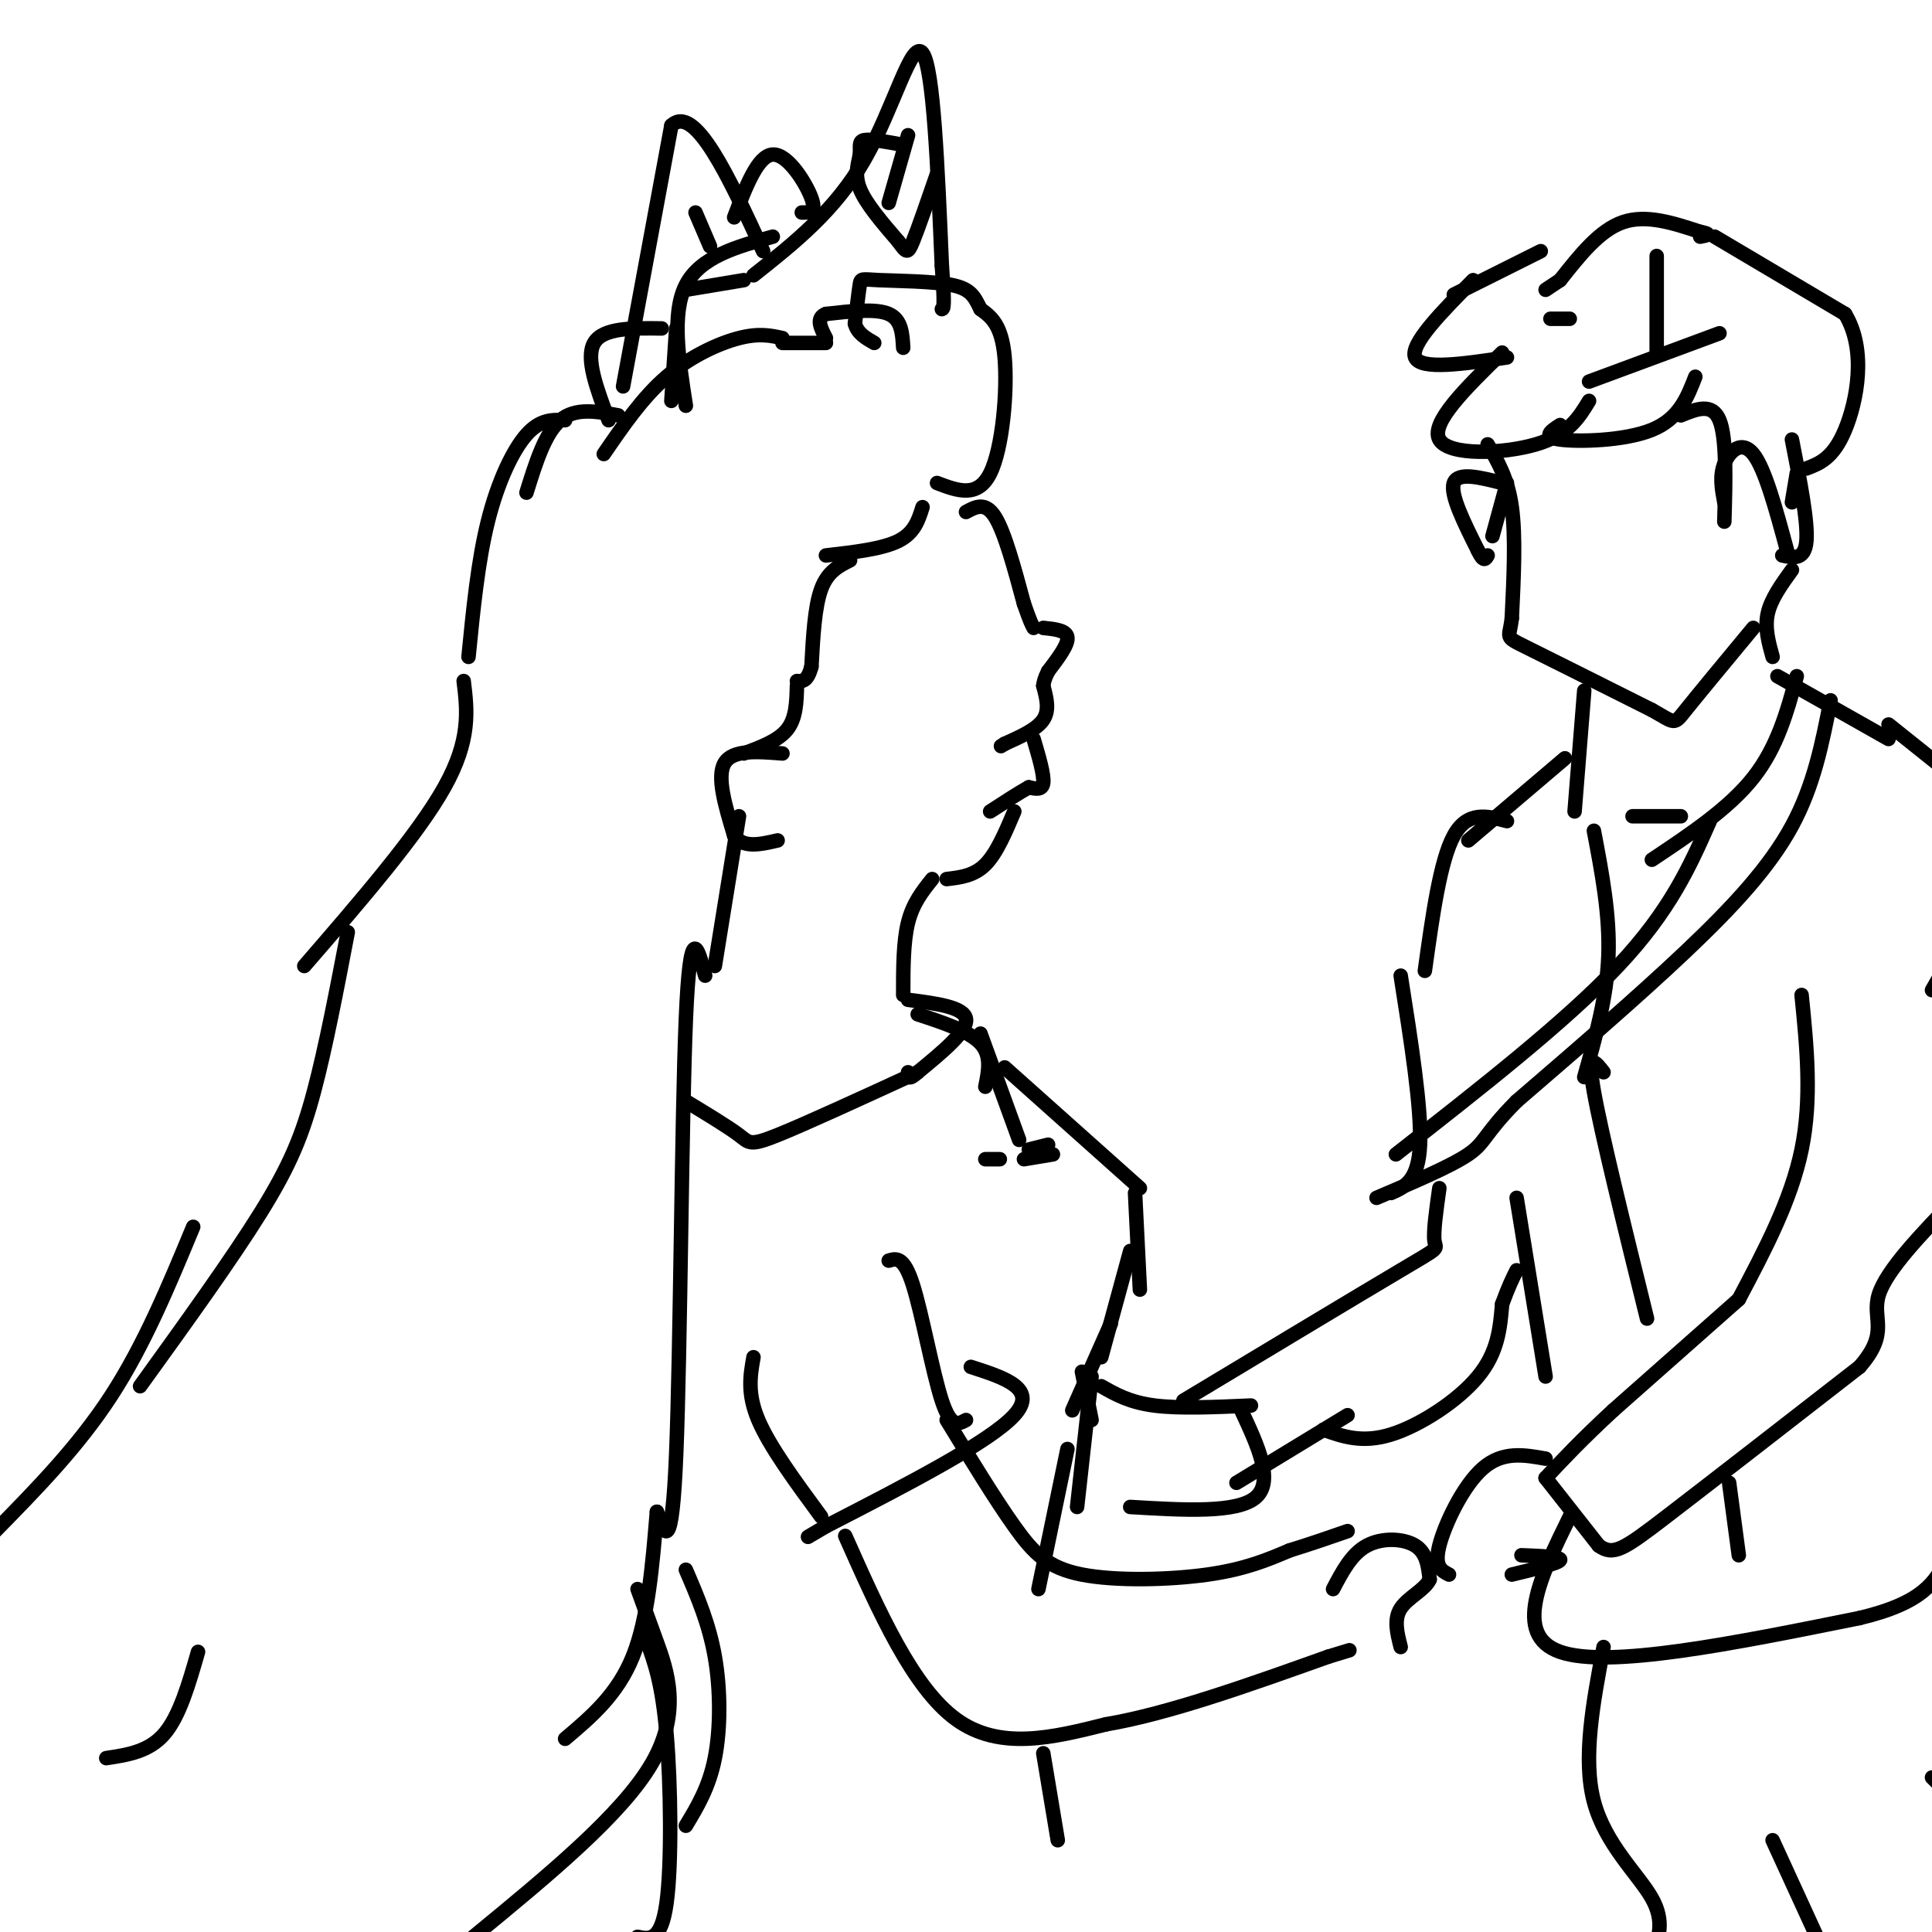 <svg viewBox='0 0 400 400' version='1.1' xmlns='http://www.w3.org/2000/svg' xmlns:xlink='http://www.w3.org/1999/xlink'><g fill='none' stroke='rgb(0,0,0)' stroke-width='3' stroke-linecap='round' stroke-linejoin='round'><path d='M194,100c4.200,1.600 8.400,3.200 11,-2c2.600,-5.200 3.600,-17.200 3,-24c-0.600,-6.800 -2.800,-8.400 -5,-10'/><path d='M203,64c-1.284,-2.628 -1.994,-4.199 -6,-5c-4.006,-0.801 -11.309,-0.831 -15,-1c-3.691,-0.169 -3.769,-0.477 -4,1c-0.231,1.477 -0.616,4.738 -1,8'/><path d='M177,67c0.500,2.000 2.250,3.000 4,4'/><path d='M187,72c-0.167,-2.917 -0.333,-5.833 -3,-7c-2.667,-1.167 -7.833,-0.583 -13,0'/><path d='M171,65c-2.167,0.833 -1.083,2.917 0,5'/><path d='M171,71c0.000,0.000 -9.000,0.000 -9,0'/><path d='M162,70c-2.422,-0.533 -4.844,-1.067 -9,0c-4.156,1.067 -10.044,3.733 -15,8c-4.956,4.267 -8.978,10.133 -13,16'/><path d='M128,86c-4.417,-0.833 -8.833,-1.667 -12,1c-3.167,2.667 -5.083,8.833 -7,15'/><path d='M117,87c-2.578,-0.111 -5.156,-0.222 -8,3c-2.844,3.222 -5.956,9.778 -8,18c-2.044,8.222 -3.022,18.111 -4,28'/><path d='M191,105c-0.833,2.667 -1.667,5.333 -5,7c-3.333,1.667 -9.167,2.333 -15,3'/><path d='M176,116c-2.333,1.167 -4.667,2.333 -6,6c-1.333,3.667 -1.667,9.833 -2,16'/><path d='M168,138c-0.833,3.167 -1.917,3.083 -3,3'/><path d='M165,142c-0.083,3.333 -0.167,6.667 -2,9c-1.833,2.333 -5.417,3.667 -9,5'/><path d='M162,156c-5.167,-0.417 -10.333,-0.833 -12,2c-1.667,2.833 0.167,8.917 2,15'/><path d='M152,173c1.833,2.667 5.417,1.833 9,1'/><path d='M153,169c0.000,0.000 -5.000,31.000 -5,31'/><path d='M96,141c0.750,6.083 1.500,12.167 -4,22c-5.500,9.833 -17.250,23.417 -29,37'/><path d='M72,193c-2.289,11.956 -4.578,23.911 -7,33c-2.422,9.089 -4.978,15.311 -11,25c-6.022,9.689 -15.511,22.844 -25,36'/><path d='M40,254c-5.083,12.250 -10.167,24.500 -17,35c-6.833,10.500 -15.417,19.250 -24,28'/><path d='M146,202c-1.556,-5.933 -3.111,-11.867 -4,9c-0.889,20.867 -1.111,68.533 -2,90c-0.889,21.467 -2.444,16.733 -4,12'/><path d='M136,313c-0.917,11.083 -1.833,22.167 -5,30c-3.167,7.833 -8.583,12.417 -14,17'/><path d='M200,106c2.000,-1.083 4.000,-2.167 6,1c2.000,3.167 4.000,10.583 6,18'/><path d='M212,125c1.333,3.833 1.667,4.417 2,5'/><path d='M216,130c2.417,0.250 4.833,0.500 5,2c0.167,1.500 -1.917,4.250 -4,7'/><path d='M217,139c-0.833,1.667 -0.917,2.333 -1,3'/><path d='M216,142c0.667,2.500 1.333,5.000 0,7c-1.333,2.000 -4.667,3.500 -8,5'/><path d='M208,154c-1.333,0.833 -0.667,0.417 0,0'/><path d='M214,153c1.083,3.667 2.167,7.333 2,9c-0.167,1.667 -1.583,1.333 -3,1'/><path d='M213,163c-1.833,1.000 -4.917,3.000 -8,5'/><path d='M210,168c-1.833,4.333 -3.667,8.667 -6,11c-2.333,2.333 -5.167,2.667 -8,3'/><path d='M193,182c-2.000,2.500 -4.000,5.000 -5,9c-1.000,4.000 -1.000,9.500 -1,15'/><path d='M188,207c5.833,0.750 11.667,1.500 12,4c0.333,2.500 -4.833,6.750 -10,11'/><path d='M190,222c-2.000,1.833 -2.000,0.917 -2,0'/><path d='M190,222c-11.600,5.333 -23.200,10.667 -29,13c-5.800,2.333 -5.800,1.667 -8,0c-2.200,-1.667 -6.600,-4.333 -11,-7'/><path d='M190,210c5.333,1.750 10.667,3.500 13,6c2.333,2.500 1.667,5.750 1,9'/><path d='M203,214c0.000,0.000 8.000,22.000 8,22'/><path d='M204,240c0.000,0.000 3.000,0.000 3,0'/><path d='M212,240c0.000,0.000 6.000,-1.000 6,-1'/><path d='M213,238c0.000,0.000 4.000,-1.000 4,-1'/><path d='M208,221c0.000,0.000 28.000,25.000 28,25'/><path d='M235,247c0.000,0.000 1.000,20.000 1,20'/><path d='M234,259c0.000,0.000 -6.000,22.000 -6,22'/><path d='M230,274c0.000,0.000 -8.000,18.000 -8,18'/><path d='M226,285c0.000,0.000 -3.000,27.000 -3,27'/><path d='M224,284c0.000,0.000 2.000,10.000 2,10'/><path d='M184,261c1.556,-0.467 3.111,-0.933 5,5c1.889,5.933 4.111,18.267 6,24c1.889,5.733 3.444,4.867 5,4'/><path d='M201,283c7.000,2.250 14.000,4.500 9,10c-5.000,5.500 -22.000,14.250 -39,23'/><path d='M171,316c-6.500,3.833 -3.250,1.917 0,0'/><path d='M156,281c-0.667,3.750 -1.333,7.500 1,13c2.333,5.500 7.667,12.750 13,20'/><path d='M196,294c5.006,8.196 10.012,16.393 14,22c3.988,5.607 6.958,8.625 14,10c7.042,1.375 18.155,1.107 26,0c7.845,-1.107 12.423,-3.054 17,-5'/><path d='M267,321c4.833,-1.500 8.417,-2.750 12,-4'/><path d='M175,318c7.000,15.750 14.000,31.500 23,38c9.000,6.500 20.000,3.750 31,1'/><path d='M229,357c12.833,-2.167 29.417,-8.083 46,-14'/><path d='M275,343c7.667,-2.333 3.833,-1.167 0,0'/><path d='M276,329c1.911,-3.644 3.822,-7.289 7,-9c3.178,-1.711 7.622,-1.489 10,0c2.378,1.489 2.689,4.244 3,7'/><path d='M296,327c-0.867,2.067 -4.533,3.733 -6,6c-1.467,2.267 -0.733,5.133 0,8'/><path d='M221,300c0.000,0.000 -6.000,29.000 -6,29'/><path d='M216,363c0.000,0.000 3.000,18.000 3,18'/><path d='M142,325c2.400,5.578 4.800,11.156 6,18c1.200,6.844 1.200,14.956 0,21c-1.200,6.044 -3.600,10.022 -6,14'/><path d='M134,340c1.556,4.289 3.111,8.578 4,19c0.889,10.422 1.111,26.978 0,35c-1.111,8.022 -3.556,7.511 -6,7'/><path d='M139,83c0.000,0.000 1.000,-15.000 1,-15'/><path d='M142,60c0.000,0.000 12.000,-2.000 12,-2'/><path d='M156,57c8.467,-6.711 16.933,-13.422 23,-24c6.067,-10.578 9.733,-25.022 12,-22c2.267,3.022 3.133,23.511 4,44'/><path d='M195,55c0.667,8.833 0.333,8.917 0,9'/><path d='M187,30c-3.315,-0.619 -6.631,-1.238 -8,-1c-1.369,0.238 -0.792,1.333 -1,3c-0.208,1.667 -1.202,3.905 0,7c1.202,3.095 4.601,7.048 8,11'/><path d='M186,50c1.689,2.333 1.911,2.667 3,0c1.089,-2.667 3.044,-8.333 5,-14'/><path d='M188,28c0.000,0.000 -4.000,14.000 -4,14'/><path d='M160,49c-7.500,2.083 -15.000,4.167 -18,10c-3.000,5.833 -1.500,15.417 0,25'/><path d='M137,68c-6.083,-0.083 -12.167,-0.167 -14,3c-1.833,3.167 0.583,9.583 3,16'/><path d='M129,80c0.000,0.000 10.000,-54.000 10,-54'/><path d='M139,26c4.833,-4.667 11.917,10.667 19,26'/><path d='M152,45c2.444,-6.422 4.889,-12.844 8,-13c3.111,-0.156 6.889,5.956 8,9c1.111,3.044 -0.444,3.022 -2,3'/><path d='M144,44c0.000,0.000 3.000,7.000 3,7'/><path d='M323,58c0.000,0.000 -3.000,2.000 -3,2'/><path d='M319,52c0.000,0.000 -18.000,9.000 -18,9'/><path d='M305,58c-6.583,6.667 -13.167,13.333 -12,16c1.167,2.667 10.083,1.333 19,0'/><path d='M311,73c-7.467,7.289 -14.933,14.578 -13,18c1.933,3.422 13.267,2.978 20,1c6.733,-1.978 8.867,-5.489 11,-9'/><path d='M323,88c-1.911,1.244 -3.822,2.489 0,3c3.822,0.511 13.378,0.289 19,-2c5.622,-2.289 7.311,-6.644 9,-11'/><path d='M348,86c3.250,-1.333 6.500,-2.667 8,1c1.500,3.667 1.250,12.333 1,21'/><path d='M357,104c-0.511,-2.711 -1.022,-5.422 0,-8c1.022,-2.578 3.578,-5.022 6,-2c2.422,3.022 4.711,11.511 7,20'/><path d='M323,58c4.083,-5.167 8.167,-10.333 13,-12c4.833,-1.667 10.417,0.167 16,2'/><path d='M352,48c2.667,0.500 1.333,0.750 0,1'/><path d='M355,49c0.000,0.000 27.000,16.000 27,16'/><path d='M382,65c4.556,7.467 2.444,18.133 0,24c-2.444,5.867 -5.222,6.933 -8,8'/><path d='M372,98c0.000,0.000 -1.000,6.000 -1,6'/><path d='M308,92c2.083,3.500 4.167,7.000 5,13c0.833,6.000 0.417,14.500 0,23'/><path d='M313,128c-0.489,4.333 -1.711,3.667 3,6c4.711,2.333 15.356,7.667 26,13'/><path d='M342,147c4.978,2.778 4.422,3.222 7,0c2.578,-3.222 8.289,-10.111 14,-17'/><path d='M371,118c-2.167,3.000 -4.333,6.000 -5,9c-0.667,3.000 0.167,6.000 1,9'/><path d='M328,143c0.000,0.000 -2.000,25.000 -2,25'/><path d='M338,169c0.000,0.000 10.000,0.000 10,0'/><path d='M372,140c-2.000,7.333 -4.000,14.667 -9,21c-5.000,6.333 -13.000,11.667 -21,17'/><path d='M324,157c0.000,0.000 -20.000,17.000 -20,17'/><path d='M312,170c-4.083,-1.083 -8.167,-2.167 -11,3c-2.833,5.167 -4.417,16.583 -6,28'/><path d='M368,140c0.000,0.000 23.000,13.000 23,13'/><path d='M391,150c0.000,0.000 15.000,12.000 15,12'/><path d='M404,198c0.000,0.000 -4.000,7.000 -4,7'/><path d='M290,202c2.167,13.750 4.333,27.500 4,35c-0.333,7.500 -3.167,8.750 -6,10'/><path d='M354,170c-4.083,9.250 -8.167,18.500 -19,30c-10.833,11.500 -28.417,25.250 -46,39'/><path d='M379,145c-1.711,8.778 -3.422,17.556 -8,26c-4.578,8.444 -12.022,16.556 -22,26c-9.978,9.444 -22.489,20.222 -35,31'/><path d='M314,228c-6.822,6.867 -6.378,8.533 -10,11c-3.622,2.467 -11.311,5.733 -19,9'/><path d='M330,172c1.667,8.750 3.333,17.500 3,26c-0.333,8.500 -2.667,16.750 -5,25'/><path d='M332,222c-1.750,-2.250 -3.500,-4.500 -2,4c1.500,8.500 6.250,27.750 11,47'/><path d='M373,206c1.083,10.750 2.167,21.500 0,32c-2.167,10.500 -7.583,20.750 -13,31'/><path d='M360,269c0.000,0.000 -26.000,23.000 -26,23'/><path d='M334,292c-6.667,6.167 -10.333,10.083 -14,14'/><path d='M320,306c0.000,0.000 11.000,14.000 11,14'/><path d='M331,320c3.044,2.222 5.156,0.778 14,-6c8.844,-6.778 24.422,-18.889 40,-31'/><path d='M385,283c6.400,-7.267 2.400,-9.933 4,-15c1.600,-5.067 8.800,-12.533 16,-20'/><path d='M320,302c-4.444,-0.800 -8.889,-1.600 -13,2c-4.111,3.600 -7.889,11.600 -9,16c-1.111,4.400 0.444,5.200 2,6'/><path d='M313,326c4.833,-1.167 9.667,-2.333 10,-3c0.333,-0.667 -3.833,-0.833 -8,-1'/><path d='M298,246c-0.644,4.578 -1.289,9.156 -1,11c0.289,1.844 1.511,0.956 -7,6c-8.511,5.044 -26.756,16.022 -45,27'/><path d='M228,287c2.917,1.667 5.833,3.333 11,4c5.167,0.667 12.583,0.333 20,0'/><path d='M257,292c3.417,7.333 6.833,14.667 3,18c-3.833,3.333 -14.917,2.667 -26,2'/><path d='M256,307c0.000,0.000 23.000,-14.000 23,-14'/><path d='M274,296c4.022,1.422 8.044,2.844 14,1c5.956,-1.844 13.844,-6.956 18,-12c4.156,-5.044 4.578,-10.022 5,-15'/><path d='M311,270c1.333,-3.667 2.167,-5.333 3,-7'/><path d='M314,248c0.000,0.000 6.000,37.000 6,37'/><path d='M325,314c-6.000,12.250 -12.000,24.500 -2,28c10.000,3.500 36.000,-1.750 62,-7'/><path d='M385,335c13.333,-3.167 15.667,-7.583 18,-12'/><path d='M358,307c0.000,0.000 2.000,15.000 2,15'/><path d='M332,341c-2.178,11.556 -4.356,23.111 -2,32c2.356,8.889 9.244,15.111 12,20c2.756,4.889 1.378,8.444 0,12'/><path d='M367,381c0.000,0.000 11.000,24.000 11,24'/><path d='M400,368c0.000,0.000 5.000,5.000 5,5'/><path d='M311,100c-4.583,-1.167 -9.167,-2.333 -10,0c-0.833,2.333 2.083,8.167 5,14'/><path d='M306,114c1.167,2.500 1.583,1.750 2,1'/><path d='M312,100c0.000,0.000 -3.000,11.000 -3,11'/><path d='M356,69c0.000,0.000 -27.000,10.000 -27,10'/><path d='M343,53c0.000,0.000 0.000,20.000 0,20'/><path d='M371,91c1.667,8.500 3.333,17.000 3,21c-0.333,4.000 -2.667,3.500 -5,3'/><path d='M325,66c0.000,0.000 -4.000,0.000 -4,0'/><path d='M132,329c0.978,2.667 1.956,5.333 4,11c2.044,5.667 5.156,14.333 -1,25c-6.156,10.667 -21.578,23.333 -37,36'/><path d='M41,342c-1.917,6.667 -3.833,13.333 -7,17c-3.167,3.667 -7.583,4.333 -12,5'/></g>
</svg>
